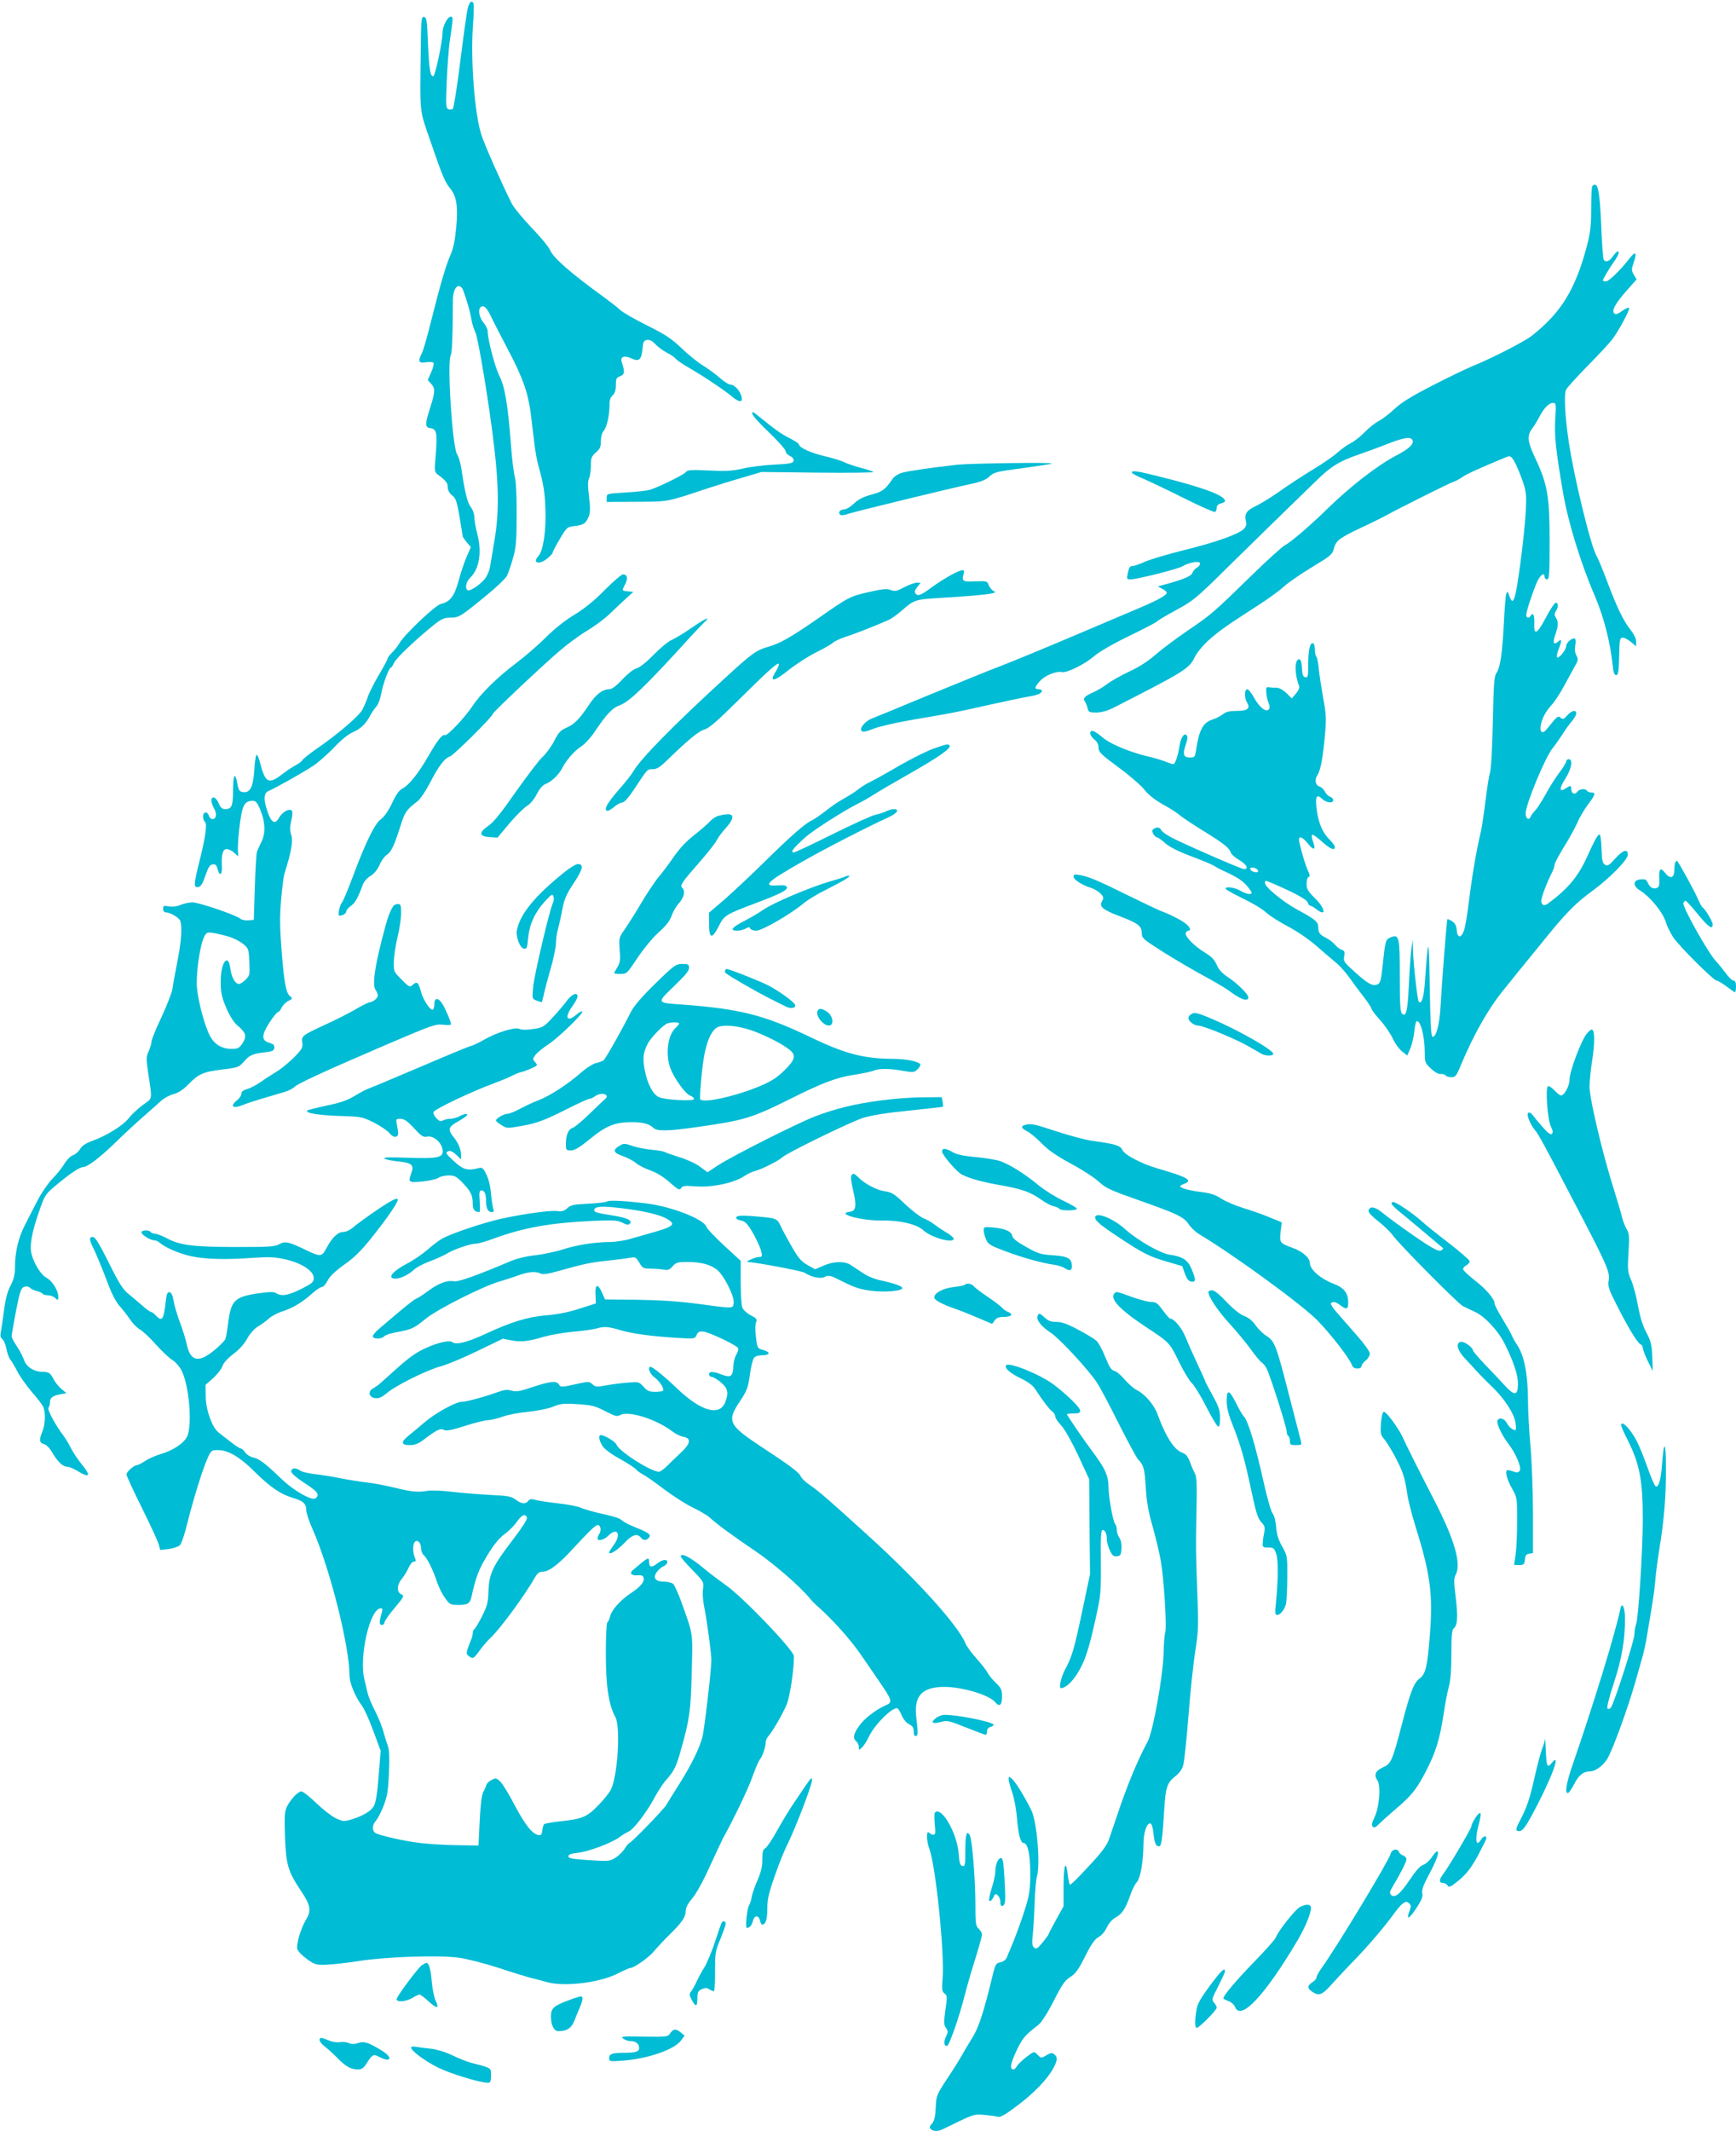 <?xml version="1.0" standalone="no"?>
<!DOCTYPE svg PUBLIC "-//W3C//DTD SVG 20010904//EN"
 "http://www.w3.org/TR/2001/REC-SVG-20010904/DTD/svg10.dtd">
<svg version="1.0" xmlns="http://www.w3.org/2000/svg"
 width="1043pt" height="1280pt" viewBox="0 0 1043 1280"
 preserveAspectRatio="xMidYMid meet">
<g transform="translate(0,1280) scale(0.1,-0.1)"
fill="#00bcd4" stroke="none">
<path d="M2811 12753 c-6 -21 -26 -164 -45 -317 -19 -154 -40 -284 -45 -289
-5 -5 -17 -7 -27 -3 -15 6 -16 21 -10 169 4 89 12 194 17 232 6 39 13 89 16
113 4 32 2 42 -8 42 -20 0 -49 -56 -50 -93 0 -56 -44 -260 -55 -264 -19 -6
-26 42 -33 202 -5 132 -8 150 -23 153 -17 3 -18 -12 -20 -200 -5 -390 -9 -352
57 -543 71 -208 89 -250 119 -286 39 -46 49 -111 37 -235 -7 -76 -17 -126 -34
-164 -28 -64 -60 -172 -117 -399 -22 -90 -47 -176 -55 -192 -26 -50 -20 -62
24 -55 23 3 42 2 46 -4 3 -5 -3 -31 -15 -57 l-20 -46 20 -22 c26 -28 25 -48
-5 -142 -33 -103 -32 -121 2 -125 36 -4 41 -30 31 -158 -9 -103 -8 -105 14
-122 48 -35 58 -49 58 -75 0 -17 10 -35 26 -48 23 -18 29 -36 45 -130 10 -61
19 -113 19 -117 0 -3 11 -19 24 -35 l25 -29 -26 -60 c-14 -32 -36 -97 -48
-144 -25 -91 -52 -126 -105 -137 -32 -6 -214 -178 -248 -233 -11 -20 -32 -46
-46 -59 -14 -14 -26 -29 -26 -34 0 -6 -24 -51 -54 -101 -29 -50 -59 -109 -66
-131 -7 -22 -22 -57 -33 -78 -22 -40 -150 -149 -277 -236 -41 -29 -78 -58 -83
-66 -4 -8 -22 -22 -40 -31 -18 -9 -55 -34 -84 -56 -81 -62 -100 -51 -133 80
-6 23 -15 40 -19 38 -4 -3 -11 -44 -13 -91 -7 -101 -25 -138 -66 -133 -24 3
-28 9 -36 51 -13 75 -26 55 -26 -41 0 -94 -8 -112 -48 -112 -17 0 -27 9 -38
35 -15 37 -44 48 -44 16 0 -11 8 -32 17 -49 18 -31 12 -62 -11 -62 -8 0 -18 9
-21 20 -9 29 -35 25 -35 -4 0 -14 5 -28 11 -32 15 -9 4 -92 -32 -234 -35 -141
-37 -163 -8 -158 15 2 26 19 43 68 17 50 27 66 43 68 18 3 24 -4 31 -30 11
-44 28 -33 25 17 -4 72 5 105 29 105 12 0 32 -10 45 -22 l24 -22 -2 49 c0 28
5 96 13 153 15 109 28 131 76 132 18 0 27 -10 43 -47 32 -73 36 -143 12 -195
-12 -23 -24 -52 -29 -63 -4 -11 -10 -108 -13 -215 l-6 -195 -33 -3 c-20 -2
-41 3 -50 11 -25 21 -248 97 -286 97 -19 0 -50 -7 -70 -15 -24 -10 -50 -13
-72 -9 -30 5 -34 4 -34 -15 0 -12 6 -21 15 -21 28 0 84 -33 89 -54 11 -42 5
-121 -18 -240 -13 -66 -27 -141 -30 -166 -4 -24 -34 -101 -66 -170 -33 -69
-60 -136 -60 -148 0 -12 -8 -37 -17 -57 -15 -31 -15 -44 -4 -122 27 -177 30
-156 -32 -201 -30 -22 -68 -58 -84 -79 -35 -44 -131 -104 -217 -135 -41 -15
-64 -30 -75 -50 -9 -15 -28 -32 -43 -37 -15 -5 -37 -28 -52 -53 -14 -23 -46
-63 -70 -87 -24 -24 -63 -80 -87 -125 -23 -44 -59 -114 -79 -154 -40 -77 -60
-162 -60 -256 0 -41 -7 -70 -26 -107 -19 -35 -31 -81 -40 -150 -7 -55 -16
-113 -19 -130 -5 -22 -2 -34 9 -42 9 -7 20 -34 25 -60 5 -26 15 -55 24 -65 8
-9 26 -40 41 -69 14 -28 52 -82 84 -120 33 -37 64 -78 70 -90 17 -30 15 -107
-3 -150 -21 -50 -19 -70 9 -77 14 -3 35 -24 50 -51 33 -56 64 -85 90 -85 12 0
39 -12 61 -25 75 -46 84 -30 25 41 -22 27 -51 70 -64 96 -13 26 -33 59 -45 75
-45 58 -99 158 -90 167 5 6 9 20 9 32 0 28 16 41 62 49 l37 7 -30 25 c-16 14
-37 39 -46 57 -20 39 -30 46 -68 46 -50 0 -97 30 -111 72 -7 21 -27 58 -43 82
-17 25 -31 51 -31 60 0 8 12 76 26 151 23 117 30 138 48 145 13 5 26 3 36 -5
8 -8 27 -17 43 -20 15 -4 30 -11 33 -16 3 -5 17 -9 31 -9 15 0 35 -7 45 -17
17 -15 18 -15 18 10 0 36 -37 95 -71 112 -34 18 -78 90 -91 149 -11 51 6 135
53 267 29 82 34 89 102 145 82 68 136 104 157 104 27 1 103 59 195 149 50 49
124 117 165 153 41 36 89 78 107 95 18 17 52 35 75 41 30 8 57 26 88 57 62 64
90 77 205 91 95 11 101 14 130 47 35 40 51 47 125 56 46 5 56 10 58 27 2 16
-5 23 -30 30 -48 14 -48 46 1 122 22 34 45 62 50 62 6 0 16 12 23 27 7 15 26
34 41 41 24 12 26 15 13 25 -27 21 -37 69 -53 262 -12 153 -13 215 -4 320 6
72 15 144 21 160 40 128 52 194 40 229 -9 29 -9 48 0 87 8 33 9 54 3 60 -15
15 -56 -8 -76 -42 -24 -43 -45 -33 -68 31 -27 76 -25 118 5 129 34 14 203 108
266 150 30 19 86 69 125 109 43 46 87 82 115 94 47 20 79 51 106 103 9 17 25
39 35 51 11 11 24 47 30 80 11 60 46 154 58 154 3 0 12 13 19 30 13 28 143
151 247 233 39 30 56 37 92 37 51 0 61 7 216 134 59 48 114 101 122 116 8 16
25 63 37 107 19 67 22 103 22 263 1 113 -4 201 -11 225 -6 22 -17 108 -23 190
-18 243 -37 352 -69 416 -27 52 -71 220 -71 270 0 12 -11 34 -25 51 -32 38
-35 98 -5 98 14 0 28 -16 48 -57 15 -32 62 -123 104 -203 89 -168 121 -260
137 -385 6 -50 15 -128 21 -174 5 -46 16 -107 24 -135 32 -117 39 -157 43
-266 5 -124 -13 -248 -42 -280 -39 -43 5 -55 54 -14 17 14 31 29 31 34 0 5 19
41 43 82 42 71 45 73 88 78 56 7 68 15 85 55 11 27 11 50 3 121 -8 62 -8 94 0
111 6 13 11 47 11 76 0 46 4 56 30 79 25 21 30 34 30 69 0 25 7 50 17 61 19
21 35 95 35 154 -1 29 5 47 19 59 13 13 19 31 19 62 0 38 3 45 26 53 27 11 29
25 9 87 -10 31 17 40 59 20 45 -21 59 -9 66 55 4 46 8 53 28 56 15 2 32 -6 50
-26 15 -16 46 -39 68 -50 22 -11 46 -28 54 -37 7 -9 45 -35 84 -57 90 -52 211
-134 254 -170 43 -37 67 -37 57 0 -8 35 -43 72 -67 72 -10 0 -37 17 -61 38
-23 21 -69 55 -103 76 -33 20 -92 68 -131 106 -60 57 -95 80 -205 135 -73 36
-146 78 -163 94 -16 15 -57 47 -90 71 -207 150 -310 240 -331 289 -8 19 -58
79 -112 135 -53 56 -107 121 -119 146 -63 127 -163 353 -181 410 -40 124 -65
443 -51 649 5 69 7 132 4 139 -9 23 -24 12 -34 -25z m-34 -1685 c9 -14 38
-105 48 -150 13 -70 18 -85 31 -113 18 -38 87 -457 114 -697 28 -241 28 -398
0 -558 -11 -69 -23 -138 -26 -155 -2 -16 -13 -44 -24 -62 -21 -35 -95 -87
-110 -78 -18 11 -10 51 15 75 55 52 72 156 42 265 -9 33 -16 76 -17 96 0 22
-9 47 -22 64 -20 26 -35 87 -57 236 -5 31 -16 67 -25 81 -28 42 -61 552 -38
594 8 16 12 98 13 328 0 72 29 110 56 74z m-1399 -3895 c29 -9 67 -29 84 -44
31 -25 33 -31 36 -107 4 -76 2 -82 -22 -106 -14 -14 -32 -26 -40 -26 -23 0
-45 39 -52 92 -13 100 -59 36 -58 -81 0 -62 6 -90 33 -154 21 -49 45 -87 66
-105 53 -44 59 -65 33 -107 -21 -31 -28 -35 -68 -35 -58 0 -103 28 -129 79
-33 63 -71 209 -78 291 -6 83 18 253 44 304 14 26 18 28 56 22 23 -4 66 -14
95 -23z"/>
<path d="M9567 11683 c-4 -3 -7 -64 -7 -134 0 -102 -5 -145 -24 -220 -69 -264
-156 -407 -332 -545 -45 -36 -247 -139 -357 -183 -39 -16 -148 -69 -242 -117
-124 -64 -185 -101 -225 -139 -31 -29 -74 -62 -95 -73 -22 -11 -60 -41 -85
-67 -25 -26 -63 -56 -85 -67 -22 -11 -58 -37 -80 -57 -22 -20 -89 -67 -150
-103 -60 -37 -148 -94 -195 -128 -47 -33 -111 -73 -142 -88 -60 -28 -74 -50
-62 -96 4 -17 0 -30 -13 -43 -32 -32 -167 -80 -358 -127 -99 -25 -206 -56
-238 -71 -32 -14 -64 -25 -72 -25 -17 0 -21 -6 -30 -47 -6 -30 -4 -33 16 -33
40 0 283 61 314 79 43 25 105 34 105 16 0 -8 -9 -19 -19 -25 -11 -5 -22 -19
-26 -29 -6 -20 -46 -38 -149 -67 l-60 -16 27 -15 c15 -7 27 -18 27 -23 0 -15
-54 -45 -165 -92 -55 -23 -239 -101 -410 -174 -170 -72 -364 -152 -430 -177
-66 -25 -257 -103 -425 -172 -168 -70 -321 -133 -340 -140 -42 -16 -79 -60
-63 -76 8 -8 29 -3 74 15 36 14 143 38 244 55 232 39 246 42 460 90 99 22 200
43 225 47 51 8 80 20 80 34 0 6 -9 10 -20 10 -27 0 -25 13 8 49 30 34 100 62
131 54 29 -7 137 46 195 96 30 26 113 74 212 122 89 43 165 83 168 88 3 5 54
35 113 67 101 55 120 70 301 249 174 171 351 344 547 534 83 81 133 111 246
150 46 16 126 45 176 65 100 39 140 45 150 21 8 -23 -23 -52 -100 -92 -112
-59 -276 -186 -411 -318 -102 -100 -219 -201 -255 -219 -18 -10 -110 -93 -204
-185 -224 -219 -240 -233 -382 -329 -66 -45 -151 -109 -190 -142 -46 -41 -102
-77 -163 -105 -51 -24 -110 -58 -131 -74 -21 -17 -59 -39 -84 -50 -50 -22 -63
-36 -49 -54 5 -7 12 -24 16 -39 6 -26 10 -28 54 -28 31 1 65 10 102 29 424
216 455 235 487 302 12 26 48 70 84 103 64 57 105 86 299 211 58 37 128 88
155 113 28 25 104 77 170 117 105 63 120 75 128 106 13 52 30 65 166 130 69
32 137 66 151 74 58 33 377 193 400 200 14 4 38 17 55 29 26 18 88 47 249 114
37 16 39 15 56 -6 10 -12 32 -61 50 -109 30 -85 32 -92 27 -203 -3 -63 -18
-209 -34 -324 -29 -215 -42 -251 -65 -185 -10 28 -12 30 -18 13 -4 -10 -10
-84 -14 -164 -9 -186 -22 -278 -44 -310 -15 -22 -18 -62 -23 -295 -3 -151 -10
-285 -17 -305 -6 -19 -18 -96 -27 -170 -9 -74 -22 -162 -30 -195 -24 -98 -53
-270 -70 -413 -9 -73 -22 -150 -29 -170 -17 -49 -40 -48 -44 1 -2 27 -10 42
-28 54 -14 8 -26 14 -28 12 -4 -5 -34 -390 -41 -522 -6 -110 -27 -191 -49
-184 -8 3 -13 94 -16 303 -5 308 -9 312 -29 27 -6 -93 -20 -137 -37 -120 -8 7
-33 233 -35 312 l-1 60 -8 -51 c-4 -28 -11 -122 -15 -210 -8 -168 -16 -204
-41 -183 -11 9 -14 52 -14 223 0 235 -4 255 -51 237 -33 -12 -36 -19 -49 -143
-13 -126 -16 -135 -40 -143 -26 -8 -56 9 -134 80 -61 55 -66 62 -60 91 5 27 2
33 -15 39 -11 3 -29 17 -39 29 -10 13 -33 31 -52 41 -42 21 -50 32 -50 67 0
31 -18 46 -129 106 -85 47 -191 134 -191 158 0 18 -1 18 55 -6 123 -53 198
-94 202 -111 3 -11 10 -19 15 -19 5 0 21 -9 35 -20 63 -50 58 1 -7 65 -42 42
-50 55 -50 86 0 21 5 39 12 41 9 3 8 13 -4 39 -15 32 -38 108 -52 172 -9 40
16 35 52 -10 35 -44 49 -39 31 11 -7 20 -10 38 -6 42 3 4 29 -14 58 -40 51
-46 79 -58 79 -33 0 7 -14 26 -30 42 -43 41 -68 99 -79 180 -10 81 -2 99 32
67 26 -25 67 -29 67 -8 0 8 -8 17 -18 20 -11 4 -25 17 -32 31 -7 14 -21 27
-31 30 -26 8 -33 40 -15 67 20 31 33 99 46 239 9 103 8 129 -11 230 -11 63
-23 141 -26 174 -3 33 -9 64 -14 70 -5 5 -9 24 -9 41 0 18 -4 35 -9 39 -19 11
-31 -35 -31 -120 0 -77 -2 -86 -17 -83 -14 2 -19 15 -21 56 -2 37 -7 52 -17
52 -28 0 -28 -88 0 -161 4 -10 -4 -28 -19 -45 l-25 -29 -33 33 c-21 19 -44 32
-59 31 -13 0 -33 1 -44 3 -17 3 -20 -2 -17 -32 1 -19 7 -48 14 -63 8 -20 8
-31 0 -39 -17 -17 -57 15 -88 72 -15 27 -33 50 -41 50 -16 0 -18 -53 -1 -79
22 -36 4 -51 -60 -51 -44 0 -66 -5 -85 -20 -14 -11 -42 -26 -63 -32 -58 -20
-80 -62 -99 -190 -5 -34 -9 -38 -36 -38 -39 0 -45 19 -25 77 11 33 13 50 5 57
-15 16 -35 -15 -43 -67 -9 -59 -26 -107 -37 -107 -5 0 -26 7 -46 15 -20 8 -64
22 -97 29 -116 27 -236 77 -282 117 -25 22 -52 39 -60 39 -23 0 -16 -30 11
-52 17 -13 25 -29 25 -49 0 -26 14 -40 120 -118 67 -49 137 -110 157 -136 25
-31 62 -60 112 -88 41 -22 88 -53 105 -68 17 -14 81 -56 141 -93 118 -73 151
-99 160 -128 4 -10 26 -30 51 -44 43 -26 59 -54 28 -54 -15 0 -279 114 -417
180 -37 18 -72 41 -78 51 -11 21 -26 24 -48 10 -10 -7 -11 -13 -2 -30 7 -11
17 -21 23 -21 6 0 27 -15 48 -34 23 -21 77 -49 146 -75 115 -44 140 -55 164
-71 8 -5 31 -17 50 -25 70 -32 106 -55 133 -87 15 -18 27 -36 27 -40 0 -14
-34 -8 -68 12 -34 21 -98 28 -87 10 4 -6 50 -31 103 -57 53 -25 115 -62 138
-83 22 -21 82 -58 131 -84 53 -28 123 -75 168 -114 42 -37 95 -82 118 -101 23
-18 60 -59 82 -90 22 -31 61 -84 88 -118 26 -34 47 -66 47 -72 0 -6 23 -36 51
-67 28 -31 62 -81 76 -110 13 -30 39 -65 56 -79 l32 -25 18 42 c10 23 20 68
24 100 3 32 9 61 13 63 23 14 50 -88 50 -187 0 -58 2 -64 38 -97 22 -21 45
-34 59 -32 11 1 24 -3 28 -8 3 -6 19 -11 34 -11 25 0 31 7 56 68 82 196 170
349 268 468 23 29 114 141 203 250 165 205 212 253 329 339 100 74 205 182
205 211 0 38 -29 29 -76 -23 -36 -41 -45 -46 -61 -37 -15 9 -19 26 -21 98 -2
54 -7 86 -13 84 -12 -4 -32 -42 -75 -137 -53 -117 -115 -191 -235 -279 -21
-16 -39 -8 -39 17 0 21 32 107 66 174 8 16 14 35 14 44 0 8 25 55 55 104 31
49 67 115 81 146 13 32 43 81 64 110 45 59 49 73 21 73 -11 0 -23 5 -26 10
-10 16 -47 12 -60 -7 -14 -19 -35 -9 -35 18 0 23 -4 23 -34 3 -39 -25 -39 0
-1 60 37 58 47 116 20 116 -8 0 -15 -6 -15 -13 0 -7 -18 -37 -41 -67 -23 -30
-60 -89 -82 -130 -23 -41 -51 -85 -63 -97 -11 -11 -24 -29 -28 -38 -10 -26
-31 -11 -30 21 3 59 119 338 162 390 15 18 40 54 57 80 16 27 42 62 57 80 15
17 28 39 28 48 0 25 -28 19 -54 -11 -20 -23 -26 -25 -40 -14 -16 14 -19 11
-85 -71 -24 -29 -42 -15 -34 25 8 44 28 82 67 125 18 20 51 71 73 112 22 41
51 94 64 117 21 36 22 44 10 66 -9 16 -11 38 -7 60 4 20 3 38 -2 41 -14 8 -52
-23 -52 -44 0 -23 -45 -78 -55 -68 -4 4 0 25 9 48 21 53 20 67 -3 46 -27 -24
-34 -6 -16 44 18 52 19 74 3 100 -10 16 -10 24 0 40 16 25 15 50 -1 50 -6 0
-33 -39 -58 -87 -54 -103 -75 -114 -71 -35 2 48 -8 67 -23 42 -10 -16 -25 -12
-25 7 0 21 37 134 64 196 20 45 46 63 46 32 0 -8 7 -15 15 -15 13 0 15 32 15
230 0 269 -12 341 -87 500 -48 102 -50 135 -14 181 10 13 27 42 39 64 27 53
58 85 82 85 19 0 20 -5 14 -97 -6 -100 3 -186 47 -443 30 -175 106 -423 189
-615 55 -128 94 -279 109 -420 4 -44 10 -60 21 -60 12 0 16 20 18 113 2 102 4
112 22 112 10 0 32 -12 49 -26 l31 -26 0 29 c0 17 -14 45 -35 72 -43 53 -83
139 -142 296 -25 66 -51 130 -59 142 -34 54 -135 464 -169 690 -23 156 -30
286 -15 314 7 13 66 78 131 144 65 66 132 138 148 160 41 56 103 173 99 185
-2 6 -20 -2 -41 -17 -29 -20 -40 -24 -49 -15 -17 17 8 61 79 141 l56 63 -17
28 c-15 26 -15 32 0 75 20 59 10 69 -24 25 -54 -70 -125 -140 -143 -140 -11 0
-19 2 -19 5 0 8 41 77 64 109 27 37 39 66 26 66 -5 0 -18 -13 -30 -30 -22 -31
-44 -38 -55 -19 -4 6 -11 100 -15 209 -9 210 -21 265 -53 233z m-2009 -4111
c3 -9 -3 -13 -19 -10 -12 1 -24 9 -27 16 -3 9 3 13 19 10 12 -1 24 -9 27 -16z"/>
<path d="M4520 10315 c0 -10 45 -60 100 -112 55 -53 100 -103 100 -113 0 -9
12 -22 26 -29 16 -7 24 -18 22 -29 -3 -14 -20 -18 -118 -23 -63 -3 -149 -14
-190 -24 -60 -14 -100 -16 -201 -11 -110 5 -128 4 -140 -11 -14 -16 -156 -86
-214 -105 -16 -5 -82 -13 -145 -16 -114 -7 -115 -7 -115 -32 l0 -25 180 1
c195 1 178 -2 430 82 50 16 142 45 205 63 l115 34 340 -4 c187 -2 337 0 333 4
-4 4 -38 15 -76 25 -39 10 -84 26 -101 34 -16 9 -69 25 -117 36 -84 20 -154
52 -154 71 0 5 -26 22 -58 38 -51 26 -82 48 -194 139 -24 20 -28 21 -28 7z"/>
<path d="M5755 10009 c-154 -17 -300 -38 -337 -49 -21 -6 -46 -22 -55 -36 -46
-66 -59 -76 -128 -95 -50 -14 -79 -29 -105 -54 -20 -19 -46 -35 -57 -35 -25 0
-40 -17 -26 -31 6 -6 26 -4 54 6 42 14 612 153 749 182 39 8 75 23 90 37 34
31 37 32 217 56 87 12 160 23 162 26 8 8 -483 1 -564 -7z"/>
<path d="M6800 9962 c0 -5 30 -22 68 -37 37 -16 147 -68 245 -117 97 -49 182
-86 187 -83 6 3 10 15 10 25 0 13 9 22 25 26 14 3 25 10 25 14 0 33 -124 80
-388 146 -138 35 -172 40 -172 26z"/>
<path d="M5715 9347 c-33 -18 -85 -51 -115 -73 -66 -49 -85 -57 -99 -40 -8 10
-6 20 10 40 l20 26 -23 0 c-12 0 -46 -12 -75 -27 -45 -24 -56 -26 -81 -17 -23
9 -50 7 -131 -12 -112 -25 -123 -30 -301 -155 -166 -115 -233 -154 -305 -174
-72 -21 -95 -37 -255 -184 -315 -288 -514 -491 -556 -566 -9 -16 -50 -68 -91
-114 -67 -77 -90 -121 -62 -121 6 0 24 11 41 25 16 14 38 25 47 25 12 0 37 29
70 78 83 126 79 122 113 122 24 0 43 12 82 50 133 129 193 178 228 188 28 8
78 51 212 184 183 181 236 228 236 207 0 -6 -10 -27 -21 -46 -39 -62 -8 -58
77 11 44 35 118 83 164 106 47 23 94 50 105 60 11 10 45 25 75 35 49 15 169
62 256 100 17 7 52 32 79 55 80 70 79 69 253 80 165 10 247 17 292 26 22 5 23
7 7 16 -10 5 -22 21 -27 34 -9 24 -13 25 -82 22 -77 -3 -81 0 -67 51 7 24 -15
21 -76 -12z"/>
<path d="M3635 9258 c-62 -64 -119 -110 -180 -148 -56 -33 -123 -86 -175 -138
-47 -47 -127 -116 -179 -155 -114 -86 -214 -184 -263 -259 -46 -69 -153 -182
-166 -174 -13 8 -43 -29 -97 -123 -61 -106 -117 -176 -155 -196 -22 -11 -40
-36 -65 -90 -22 -46 -47 -82 -67 -96 -37 -27 -92 -140 -168 -344 -29 -77 -58
-147 -65 -155 -15 -19 -28 -80 -16 -80 20 0 41 13 41 25 0 8 13 23 28 34 26
18 41 44 72 128 7 18 27 41 46 52 22 13 41 37 54 65 10 25 30 52 43 61 28 18
46 57 83 174 25 82 37 99 102 148 17 13 50 62 76 112 52 101 87 147 119 157
22 7 257 240 257 255 0 10 299 292 405 382 44 38 116 91 161 118 44 26 106 72
136 101 30 29 75 71 99 93 l44 40 -32 3 c-38 4 -38 3 -17 43 18 35 13 59 -13
59 -9 0 -58 -42 -108 -92z"/>
<path d="M4157 9030 c-47 -32 -102 -66 -122 -74 -19 -8 -68 -48 -108 -89 -43
-44 -84 -77 -102 -81 -18 -5 -53 -32 -86 -67 -35 -38 -63 -59 -78 -59 -41 0
-80 -30 -122 -93 -58 -87 -88 -117 -136 -138 -35 -15 -48 -29 -73 -79 -17 -33
-48 -76 -70 -96 -21 -19 -93 -114 -161 -210 -87 -125 -134 -184 -166 -205 -58
-40 -55 -63 9 -67 l47 -3 72 86 c40 47 88 94 106 105 19 11 42 39 58 70 17 33
35 54 53 61 35 13 79 56 99 94 26 51 74 105 114 131 21 13 57 52 80 86 76 113
108 146 157 164 51 19 147 110 361 344 62 69 125 135 138 148 49 45 15 31 -70
-28z"/>
<path d="M5613 8305 c-39 -13 -131 -59 -205 -101 -73 -43 -154 -88 -179 -100
-25 -12 -59 -33 -75 -47 -16 -13 -53 -36 -81 -52 -29 -15 -79 -49 -110 -74
-32 -25 -70 -51 -84 -58 -40 -17 -131 -97 -284 -248 -77 -76 -184 -176 -237
-223 l-98 -84 0 -69 c0 -88 18 -92 59 -11 32 64 40 69 220 137 146 55 192 78
189 95 -3 12 -15 14 -56 12 -95 -7 -66 21 154 146 147 83 379 202 512 263 53
24 69 49 32 49 -12 0 -33 -6 -48 -14 -15 -7 -43 -16 -62 -20 -20 -3 -135 -56
-257 -116 -122 -61 -227 -110 -233 -110 -25 0 -5 25 72 94 45 40 221 152 305
195 34 17 78 42 99 56 21 14 118 71 215 126 181 103 253 154 244 170 -8 12
-10 12 -92 -16z"/>
<path d="M4316 7900 c-16 -5 -39 -20 -50 -33 -12 -14 -54 -50 -94 -82 -49 -38
-90 -82 -125 -133 -29 -42 -68 -94 -87 -116 -20 -23 -67 -93 -105 -156 -37
-63 -84 -137 -103 -164 -34 -48 -34 -52 -29 -121 5 -60 3 -76 -13 -103 -11
-18 -20 -35 -20 -37 0 -3 17 -5 38 -5 37 0 40 3 101 95 36 54 90 120 126 153
45 40 69 70 80 101 8 24 28 59 45 77 31 36 38 72 19 91 -15 15 -4 32 105 156
47 54 94 113 102 130 9 18 34 51 55 74 47 52 52 83 12 82 -16 0 -41 -5 -57 -9z"/>
<path d="M10067 7623 c-4 -3 -7 -24 -7 -45 0 -52 -24 -61 -55 -22 -29 37 -39
27 -36 -35 2 -36 -2 -50 -13 -54 -23 -9 -42 1 -55 29 -9 21 -17 25 -44 22 -47
-4 -49 -39 -3 -67 59 -37 133 -126 152 -183 9 -29 30 -73 47 -98 36 -54 243
-260 261 -260 7 0 34 -16 59 -35 25 -19 48 -35 51 -35 3 0 6 16 6 35 0 24 -5
35 -15 35 -8 0 -30 21 -49 48 -20 26 -44 56 -55 67 -48 50 -205 330 -197 351
3 8 9 14 13 14 4 0 37 -36 73 -80 64 -79 90 -97 90 -62 0 16 -44 91 -61 102
-5 3 -18 28 -30 55 -19 45 -118 225 -124 225 -1 0 -5 -3 -8 -7z"/>
<path d="M3393 7563 c-177 -142 -267 -251 -287 -348 -8 -41 17 -109 42 -113
17 -3 20 5 25 63 8 84 41 155 100 220 39 43 46 47 52 32 4 -10 3 -28 -3 -40
-20 -41 -113 -436 -119 -507 -6 -69 -6 -70 21 -80 15 -5 29 -10 31 -10 1 0 6
17 10 37 4 21 22 91 41 156 19 65 34 138 34 161 0 23 6 65 14 92 7 27 19 80
26 119 11 56 24 86 68 152 55 83 61 113 23 113 -10 0 -45 -21 -78 -47z"/>
<path d="M6450 7535 c0 -18 50 -51 102 -67 21 -6 47 -22 60 -35 19 -20 20 -27
10 -44 -21 -33 1 -53 107 -93 110 -42 131 -58 131 -103 0 -28 10 -36 128 -111
70 -44 179 -108 242 -142 63 -34 131 -74 150 -88 72 -55 120 -72 120 -42 0 18
-64 81 -117 117 -40 26 -60 48 -73 78 -14 32 -32 50 -72 74 -64 39 -121 98
-114 117 3 8 10 14 16 14 18 0 10 22 -16 42 -27 22 -96 57 -154 78 -19 8 -106
49 -193 92 -176 87 -234 112 -289 122 -31 6 -38 4 -38 -9z"/>
<path d="M5079 7535 c-3 -2 -45 -16 -95 -30 -119 -35 -337 -127 -399 -170 -27
-19 -79 -49 -114 -67 -74 -38 -89 -58 -42 -58 17 0 41 6 52 13 17 10 23 10 26
0 3 -7 19 -13 37 -13 34 0 206 99 285 165 24 20 83 56 132 80 113 57 158 85
138 85 -9 0 -18 -2 -20 -5z"/>
<path d="M2363 7358 c-23 -37 -35 -69 -68 -199 -45 -175 -58 -276 -39 -304 8
-11 14 -26 14 -34 0 -16 -29 -40 -48 -41 -8 0 -46 -19 -85 -42 -39 -23 -122
-65 -184 -93 -138 -64 -143 -68 -137 -108 5 -28 -1 -39 -51 -90 -32 -31 -78
-69 -104 -84 -25 -15 -67 -42 -93 -61 -26 -18 -63 -38 -83 -43 -24 -7 -35 -16
-35 -29 0 -10 -11 -27 -25 -38 -48 -38 -25 -54 37 -28 18 8 71 25 118 39 47
14 105 31 129 38 24 7 51 21 60 30 20 21 177 93 556 256 272 116 293 124 338
118 26 -3 47 -2 47 2 0 16 -36 99 -54 126 -24 36 -46 35 -46 -2 0 -17 -4 -32
-9 -35 -14 -9 -59 58 -72 108 -14 55 -24 64 -49 41 -18 -17 -21 -15 -67 31
-47 47 -48 48 -47 108 1 34 11 101 23 149 12 49 21 113 21 143 0 47 -3 54 -19
54 -11 0 -23 -6 -28 -12z"/>
<path d="M3938 6893 c-81 -79 -129 -135 -147 -170 -55 -110 -152 -281 -164
-291 -6 -5 -27 -13 -45 -17 -18 -4 -59 -29 -90 -57 -80 -70 -191 -142 -255
-166 -30 -11 -79 -34 -111 -51 -31 -17 -66 -31 -77 -31 -22 0 -69 -28 -69 -40
0 -5 15 -17 33 -28 31 -20 36 -20 114 -6 97 16 146 35 292 109 60 30 115 55
122 55 8 0 23 7 33 15 38 28 95 12 61 -17 -9 -7 -51 -47 -95 -90 -43 -42 -88
-79 -100 -83 -26 -8 -40 -43 -40 -96 0 -37 2 -39 30 -39 23 0 52 18 116 70 97
79 150 100 250 100 67 0 106 -11 130 -35 21 -21 94 -19 266 6 282 40 326 54
561 171 192 96 275 127 383 143 51 8 102 19 113 24 26 14 98 14 177 -1 57 -10
66 -10 84 7 11 10 20 23 20 29 0 18 -82 36 -163 36 -177 1 -290 30 -497 130
-278 133 -421 170 -770 196 -157 11 -156 9 -51 110 65 62 91 93 91 110 0 21
-4 24 -41 24 -38 0 -47 -6 -161 -117z m142 -240 c0 -5 -11 -18 -24 -30 -45
-44 -59 -159 -28 -240 24 -63 89 -152 119 -164 12 -4 23 -14 23 -20 0 -15
-174 -6 -211 11 -35 16 -67 75 -84 156 -15 73 -12 110 16 164 18 36 93 114
119 123 23 8 70 8 70 0z m465 -53 c85 -34 165 -77 203 -109 36 -31 28 -59 -36
-121 -44 -43 -78 -65 -147 -94 -146 -61 -343 -105 -358 -78 -3 4 1 71 9 150
14 153 44 246 88 278 34 25 145 13 241 -26z"/>
<path d="M4356 6971 c-3 -5 0 -13 7 -18 25 -20 184 -111 257 -148 41 -21 87
-44 102 -51 28 -15 61 -9 55 10 -5 17 -94 82 -159 116 -45 24 -237 100 -253
100 -2 0 -6 -4 -9 -9z"/>
<path d="M3405 6788 c-16 -22 -55 -68 -86 -101 -53 -57 -59 -60 -118 -68 -39
-6 -69 -5 -81 1 -24 13 -136 -21 -210 -64 -31 -18 -69 -36 -85 -40 -16 -4
-155 -62 -309 -128 -155 -66 -290 -123 -301 -126 -11 -3 -47 -22 -80 -42 -46
-28 -86 -43 -170 -60 -60 -13 -114 -26 -118 -30 -17 -15 61 -28 193 -33 131
-4 137 -5 207 -40 39 -20 80 -48 92 -62 12 -16 28 -25 38 -23 18 4 19 14 7 76
-6 30 -5 32 22 32 22 0 41 -13 81 -56 45 -49 56 -56 80 -51 41 8 93 -42 93
-89 0 -37 -37 -44 -208 -38 -110 4 -153 3 -142 -5 8 -6 45 -13 82 -17 81 -8
97 -21 80 -68 -21 -58 -20 -60 64 -53 41 4 85 14 97 22 12 8 40 15 62 15 35 0
47 -6 82 -42 52 -54 63 -77 63 -126 0 -37 11 -52 40 -52 4 0 5 29 2 65 -4 54
-2 65 11 65 17 0 27 -20 27 -58 0 -48 11 -72 32 -72 15 0 18 4 12 18 -4 9 -10
51 -14 92 -4 47 -15 91 -29 118 -19 38 -24 42 -49 35 -62 -16 -89 -8 -139 37
-57 52 -60 58 -38 66 10 4 27 -4 46 -22 l29 -28 0 27 c0 33 -17 74 -47 110
-34 42 -29 59 27 90 27 15 52 32 55 37 9 14 -16 11 -45 -5 -14 -8 -38 -14 -53
-15 -16 0 -36 -4 -46 -10 -14 -7 -23 -4 -40 14 -12 13 -19 29 -16 37 6 17 229
123 352 168 45 17 100 39 122 51 22 11 45 20 50 20 5 0 31 9 57 20 45 20 46
21 29 40 -16 18 -16 20 3 45 12 15 47 43 79 64 61 41 211 186 201 196 -3 3
-19 -6 -36 -20 -58 -49 -72 -16 -22 53 17 23 30 49 30 57 0 28 -35 14 -65 -27z"/>
<path d="M4910 6715 c0 -31 41 -75 70 -75 31 0 27 53 -6 79 -37 29 -64 28 -64
-4z"/>
<path d="M7158 6709 c-10 -5 -18 -16 -18 -23 0 -20 34 -46 59 -46 30 0 232
-83 306 -127 33 -19 68 -39 77 -44 23 -12 68 -12 68 1 0 24 -218 147 -375 213
-84 35 -98 38 -117 26z"/>
<path d="M9532 6589 c-33 -41 -102 -226 -102 -272 0 -39 -31 -97 -52 -97 -5 0
-23 14 -39 31 -16 17 -33 28 -39 24 -16 -10 -2 -204 18 -242 12 -23 13 -36 6
-43 -8 -8 -24 4 -57 42 -26 29 -53 62 -60 72 -8 10 -19 16 -25 12 -13 -8 10
-66 38 -101 25 -30 52 -80 233 -427 202 -386 221 -427 212 -479 -6 -34 0 -52
45 -141 70 -139 128 -235 146 -242 8 -3 14 -13 14 -23 1 -10 14 -45 30 -78
l30 -60 -3 85 c-3 73 -8 94 -36 147 -22 41 -38 95 -51 165 -10 57 -29 125 -41
152 -20 46 -21 60 -15 162 6 100 5 115 -13 145 -10 19 -22 50 -26 69 -4 19
-27 96 -50 170 -66 207 -145 541 -145 612 0 33 7 105 16 159 16 103 16 181 -1
185 -5 2 -21 -10 -33 -27z"/>
<path d="M5290 6190 c-158 -21 -271 -49 -394 -96 -107 -41 -497 -238 -583
-294 l-62 -41 -48 35 c-26 19 -82 44 -123 56 -41 13 -79 26 -85 30 -5 4 -41
11 -80 14 -38 4 -92 14 -118 24 -44 15 -50 15 -75 0 -43 -26 -38 -42 20 -62
29 -10 64 -29 78 -41 14 -13 53 -33 87 -45 40 -14 81 -40 118 -73 50 -44 58
-48 67 -34 8 15 21 16 91 11 96 -7 228 21 287 61 19 13 49 27 65 31 38 9 144
62 167 84 28 26 399 207 479 234 53 17 132 30 278 45 113 12 206 22 207 24 1
1 0 14 -3 30 l-5 27 -117 -1 c-64 0 -177 -9 -251 -19z"/>
<path d="M6158 6043 c-27 -7 -22 -21 15 -39 17 -9 57 -42 87 -73 40 -41 89
-74 175 -121 66 -35 141 -84 167 -108 42 -39 69 -51 242 -112 233 -82 269
-100 299 -145 12 -19 39 -44 60 -57 215 -129 622 -426 713 -520 79 -81 189
-223 204 -262 7 -19 17 -26 35 -26 15 0 25 6 25 14 0 8 11 23 25 34 14 11 25
30 25 41 0 13 -32 58 -77 109 -42 48 -96 109 -119 136 -24 27 -41 53 -38 57 9
14 30 10 57 -11 36 -28 47 -25 47 13 0 62 -24 92 -92 118 -72 27 -138 84 -138
121 0 32 -43 71 -105 93 -76 28 -78 31 -71 96 l7 57 -73 30 c-40 17 -112 42
-159 56 -47 15 -106 40 -131 56 -34 23 -64 33 -120 40 -73 9 -128 24 -128 35
0 3 12 10 26 15 53 20 18 40 -159 91 -97 28 -201 82 -214 112 -13 27 -38 35
-189 56 -39 6 -132 31 -208 56 -134 44 -152 48 -188 38z"/>
<path d="M5660 5884 c0 -21 87 -122 119 -139 50 -25 122 -45 238 -65 127 -23
176 -41 242 -88 23 -17 55 -34 71 -37 17 -4 32 -11 35 -16 8 -12 105 -12 105
1 0 5 -37 27 -82 48 -46 22 -114 64 -152 96 -82 67 -167 120 -227 142 -24 8
-91 19 -148 24 -73 7 -113 15 -138 30 -41 24 -63 26 -63 4z"/>
<path d="M5114 5736 c-3 -8 2 -46 11 -83 23 -94 18 -127 -17 -131 -94 -11 67
-55 192 -53 106 2 208 -22 248 -59 47 -44 182 -81 182 -50 0 6 -21 24 -47 39
-27 16 -59 38 -73 49 -14 11 -42 27 -63 35 -20 9 -70 47 -111 86 -64 61 -79
70 -122 76 -48 7 -120 45 -159 85 -24 24 -34 25 -41 6z"/>
<path d="M2260 5529 c-57 -39 -119 -84 -137 -100 -21 -18 -45 -29 -62 -29 -32
0 -68 -36 -102 -101 -24 -47 -37 -48 -115 -10 -107 52 -131 58 -166 38 -26
-15 -59 -17 -251 -17 -265 0 -342 10 -420 50 -31 17 -66 30 -77 30 -10 0 -22
5 -25 10 -9 14 -55 12 -55 -2 0 -15 54 -48 78 -48 8 0 23 -6 31 -14 34 -30
121 -67 192 -82 86 -18 205 -21 370 -9 95 6 130 5 192 -9 99 -22 172 -70 172
-111 0 -26 -8 -33 -75 -67 -79 -39 -117 -46 -150 -26 -15 10 -38 9 -106 0
-144 -21 -166 -42 -183 -178 -5 -44 -13 -87 -17 -97 -3 -9 -33 -40 -66 -67
-94 -78 -144 -68 -166 35 -5 28 -24 86 -40 130 -17 44 -34 102 -39 130 -5 34
-13 51 -24 53 -14 2 -18 -9 -24 -60 -11 -105 -22 -120 -60 -78 -10 11 -23 20
-28 20 -5 0 -29 17 -52 38 -23 20 -61 52 -83 70 -33 26 -57 64 -118 187 -58
116 -82 155 -96 155 -23 0 -23 -15 2 -65 20 -41 49 -111 100 -244 16 -41 42
-88 58 -105 16 -17 43 -52 61 -78 18 -27 45 -55 61 -63 15 -8 59 -48 96 -90
37 -41 82 -84 100 -94 18 -11 42 -38 54 -61 46 -89 66 -321 36 -395 -18 -42
-86 -88 -164 -110 -30 -9 -71 -27 -91 -41 -20 -13 -41 -24 -47 -24 -18 0 -64
-40 -64 -56 0 -9 41 -97 90 -196 50 -100 95 -198 102 -220 l11 -38 51 6 c28 4
58 14 67 23 9 9 28 64 42 122 36 145 92 327 121 393 24 55 26 56 66 56 61 0
131 -41 219 -129 94 -93 157 -136 228 -157 64 -18 83 -36 83 -74 0 -16 17 -69
39 -117 104 -237 221 -701 221 -879 0 -42 35 -127 75 -180 13 -17 44 -85 68
-151 l44 -119 -12 -150 c-7 -100 -17 -159 -28 -180 -17 -33 -67 -62 -144 -85
-37 -10 -46 -9 -86 10 -25 12 -77 53 -117 91 -40 39 -80 70 -89 70 -20 0 -62
-44 -86 -89 -15 -30 -17 -54 -13 -180 6 -170 18 -212 98 -331 56 -83 61 -116
30 -168 -31 -50 -61 -149 -54 -177 3 -14 28 -40 57 -61 47 -34 56 -37 116 -35
37 1 125 11 196 22 161 26 484 37 603 20 45 -6 151 -33 235 -60 83 -28 170
-54 192 -60 22 -5 67 -17 100 -26 106 -30 318 -4 426 51 36 19 71 34 78 34 21
0 115 67 141 101 14 17 54 60 89 95 78 76 101 110 101 147 0 19 13 44 37 72
23 25 66 103 106 191 38 82 73 158 79 169 66 119 153 300 178 371 17 49 37 95
44 104 16 18 36 76 36 103 0 11 7 28 15 37 26 29 85 131 111 191 20 49 44 205
44 291 0 36 -313 362 -412 429 -34 24 -91 67 -125 95 -81 69 -143 101 -143 75
0 -5 31 -41 70 -81 68 -70 69 -72 64 -114 -4 -23 -1 -67 5 -97 18 -89 44 -281
45 -329 1 -52 -41 -408 -53 -460 -17 -68 -65 -166 -135 -278 -39 -62 -76 -121
-82 -132 -13 -25 -212 -230 -223 -230 -3 0 -15 -14 -25 -30 -10 -17 -34 -42
-55 -56 -37 -24 -40 -24 -162 -17 -100 7 -124 11 -124 23 0 11 16 17 55 21 65
7 204 59 252 94 18 14 43 29 55 34 31 14 110 118 155 203 21 39 53 88 72 109
46 51 60 79 89 185 51 182 57 228 63 459 6 247 11 218 -63 425 -19 52 -41 101
-50 108 -9 6 -33 12 -54 12 -50 0 -67 21 -45 55 10 14 28 31 42 37 28 13 32
38 7 38 -10 0 -29 -9 -43 -20 -34 -27 -50 -25 -50 5 0 32 -5 31 -49 -5 -20
-17 -42 -35 -49 -41 -22 -18 -8 -34 26 -31 22 2 34 -1 38 -11 9 -25 -13 -54
-71 -93 -66 -43 -122 -105 -130 -145 -4 -16 -11 -31 -16 -34 -5 -4 -9 -88 -9
-188 0 -192 17 -307 57 -380 33 -60 14 -356 -27 -437 -10 -19 -44 -62 -77 -95
-66 -69 -96 -81 -231 -95 -47 -5 -89 -13 -93 -17 -4 -4 -9 -21 -11 -38 -2 -24
-7 -29 -23 -27 -37 6 -81 62 -143 180 -34 65 -73 129 -87 142 -23 21 -27 22
-51 9 -15 -7 -29 -20 -31 -29 -3 -8 -11 -28 -20 -45 -9 -19 -17 -81 -21 -175
l-7 -145 -129 2 c-71 1 -170 7 -220 13 -101 12 -254 47 -273 62 -19 15 -16 49
6 72 10 12 31 52 46 90 22 57 27 89 32 196 4 88 2 138 -6 161 -7 19 -19 58
-27 86 -7 29 -30 86 -50 125 -21 40 -41 89 -45 108 -4 19 -13 55 -19 80 -35
134 32 430 98 430 10 0 12 -6 7 -22 -17 -56 -18 -78 -1 -78 9 0 16 7 16 15 0
8 27 47 61 87 57 68 59 73 40 82 -29 13 -27 57 4 94 14 17 32 46 40 66 9 20
22 36 31 36 12 0 14 5 9 18 -25 57 -10 127 21 101 8 -6 14 -24 14 -39 0 -15 7
-33 16 -41 20 -17 57 -90 79 -159 10 -30 31 -74 48 -97 29 -41 33 -43 82 -43
55 0 69 9 78 50 26 118 43 163 95 248 40 66 71 103 104 128 26 18 59 52 74 74
28 41 50 51 60 25 4 -9 -28 -59 -82 -130 -123 -159 -146 -209 -149 -310 -2
-70 -7 -89 -38 -152 -20 -39 -41 -74 -47 -78 -5 -3 -10 -15 -10 -26 0 -10 -4
-27 -9 -37 -4 -9 -13 -33 -20 -52 -10 -30 -9 -37 6 -47 25 -19 28 -17 66 35
19 26 47 58 62 72 57 52 207 256 271 368 14 24 25 32 47 32 33 0 89 41 162
119 161 173 169 179 182 145 3 -9 1 -25 -5 -35 -7 -10 -12 -23 -12 -29 0 -19
39 -10 64 15 57 57 82 8 30 -60 -13 -18 -24 -35 -24 -39 0 -19 49 12 90 55 47
51 78 61 100 34 15 -19 34 -19 49 -1 15 18 -1 30 -79 61 -35 14 -71 32 -81 41
-18 16 -32 21 -154 49 -38 9 -84 23 -101 31 -17 7 -76 18 -130 24 -54 6 -115
15 -134 20 -27 8 -37 7 -46 -5 -16 -21 -40 -19 -75 7 -26 20 -48 24 -157 29
-70 4 -173 12 -230 19 -57 7 -120 9 -140 6 -60 -11 -98 -7 -200 18 -54 13
-126 27 -162 31 -36 4 -108 15 -160 25 -52 11 -124 22 -160 26 -36 4 -74 13
-85 20 -27 20 -55 18 -55 -4 0 -11 30 -37 80 -70 79 -51 92 -69 67 -91 -22
-18 -133 45 -209 119 -95 91 -131 119 -168 126 -17 4 -38 17 -47 30 -8 13 -20
24 -27 24 -6 0 -34 18 -61 40 -28 21 -60 47 -73 57 -38 30 -76 138 -76 217
l-1 68 45 40 c25 22 50 54 56 71 6 20 32 49 67 75 35 26 67 62 83 93 16 29 42
58 63 71 20 12 50 33 66 48 17 15 54 35 84 44 61 20 118 54 178 108 24 21 49
38 58 38 8 0 24 18 34 39 14 26 45 56 98 94 75 52 121 101 235 252 49 65 88
126 88 138 0 17 -32 2 -130 -64z"/>
<path d="M3647 5583 c-5 -4 -55 -10 -112 -13 -88 -4 -107 -8 -127 -27 -18 -17
-31 -21 -63 -17 -44 6 -258 -26 -374 -56 -115 -30 -279 -87 -318 -112 -20 -11
-59 -42 -88 -67 -29 -25 -83 -62 -120 -81 -88 -46 -122 -90 -70 -90 32 0 81
24 115 56 14 13 57 35 95 49 39 15 84 35 101 46 41 25 140 59 173 59 14 0 64
14 111 32 179 65 336 93 595 105 122 5 145 4 174 -11 25 -13 36 -15 45 -6 18
19 -17 36 -102 49 -95 15 -112 20 -112 32 0 25 52 27 195 8 141 -19 231 -44
265 -76 22 -20 1 -34 -88 -60 -42 -12 -108 -31 -147 -42 -38 -12 -97 -21 -130
-21 -94 -1 -199 -17 -288 -46 -45 -14 -119 -29 -164 -34 -49 -5 -107 -19 -145
-35 -198 -84 -315 -126 -339 -121 -42 8 -93 -11 -158 -59 -34 -25 -65 -45 -70
-45 -5 0 -49 -34 -98 -75 -48 -41 -105 -88 -125 -106 -21 -17 -38 -38 -38 -45
0 -19 54 -18 69 0 7 8 41 19 77 25 87 16 99 21 173 81 72 58 348 197 446 224
33 10 84 26 113 37 58 21 104 24 131 9 13 -6 44 -2 107 16 156 44 197 52 304
63 58 6 117 14 132 17 24 5 30 1 49 -30 19 -33 24 -36 69 -36 26 0 61 -3 78
-6 24 -5 35 -1 53 20 20 23 30 26 88 26 81 0 136 -14 178 -46 41 -31 106 -160
101 -200 -4 -35 3 -35 -219 -5 -114 15 -226 22 -360 24 l-194 2 -19 43 c-25
55 -42 49 -38 -16 l2 -51 -97 -31 c-64 -21 -133 -35 -198 -40 -115 -10 -211
-39 -364 -110 -113 -53 -182 -70 -204 -51 -19 15 -113 -10 -191 -52 -52 -28
-90 -58 -236 -191 -14 -13 -36 -28 -48 -35 -34 -18 -26 -55 13 -59 23 -2 40 6
70 31 54 46 243 140 329 162 38 11 136 52 218 92 l149 72 52 -10 c58 -11 103
-6 195 22 35 10 113 24 175 30 62 5 126 15 143 20 44 13 69 11 143 -11 73 -21
181 -36 341 -46 104 -6 105 -6 115 17 8 19 17 23 40 21 38 -4 203 -83 210
-100 3 -7 -3 -24 -11 -38 -9 -13 -17 -45 -18 -69 -3 -63 -15 -72 -68 -52 -54
21 -78 21 -78 2 0 -8 7 -15 16 -15 8 0 33 -15 54 -32 44 -37 50 -65 26 -123
-35 -83 -145 -51 -287 84 -68 66 -148 131 -160 131 -21 0 -6 -41 22 -62 33
-24 63 -71 52 -82 -4 -3 -25 -6 -48 -6 -34 0 -47 6 -69 31 -27 30 -28 30 -99
24 -40 -3 -98 -11 -130 -17 -51 -10 -60 -9 -78 8 -18 16 -25 17 -77 5 -106
-24 -114 -25 -124 -7 -13 24 -51 20 -157 -15 -78 -26 -99 -30 -126 -22 -26 8
-44 6 -86 -9 -73 -27 -188 -58 -214 -58 -37 0 -159 -67 -224 -123 -33 -28 -77
-65 -96 -80 -48 -39 -46 -57 7 -57 32 0 52 8 92 39 72 54 92 64 114 52 14 -7
47 -1 127 25 59 19 122 34 139 34 17 1 56 10 86 21 30 11 98 24 151 29 54 5
119 18 150 30 47 20 66 21 151 16 84 -6 105 -11 164 -42 60 -31 71 -34 91 -23
51 27 217 -26 313 -99 19 -15 48 -29 65 -32 50 -8 45 -41 -16 -97 -28 -26 -66
-63 -83 -80 -18 -18 -39 -33 -47 -33 -49 0 -242 124 -255 163 -5 16 -71 57
-94 57 -16 0 -12 -30 9 -64 13 -20 51 -49 104 -78 46 -26 90 -54 97 -63 8 -9
27 -23 44 -32 17 -8 74 -49 127 -89 53 -40 131 -90 173 -110 42 -20 87 -47
100 -59 42 -39 137 -109 266 -196 110 -73 275 -216 334 -288 11 -14 33 -36 49
-50 89 -79 197 -199 257 -287 38 -54 82 -119 99 -144 93 -134 96 -144 54 -162
-60 -26 -131 -81 -161 -124 -35 -49 -40 -75 -17 -94 8 -7 15 -22 15 -33 0 -21
0 -21 20 -2 11 11 30 41 42 67 35 71 132 168 167 168 6 0 18 -18 27 -40 10
-25 28 -47 45 -56 22 -11 29 -22 29 -45 0 -20 4 -29 13 -26 13 4 13 14 2 112
-14 121 28 174 142 182 108 8 292 -43 332 -91 26 -31 41 -19 41 32 0 42 -4 52
-36 83 -20 18 -42 47 -51 62 -8 16 -38 54 -66 85 -29 32 -59 73 -67 92 -41
103 -287 377 -576 639 -242 220 -304 274 -357 310 -27 18 -52 42 -56 53 -8 22
-60 62 -231 174 -205 135 -215 157 -134 278 41 62 48 79 59 157 6 48 18 95 25
103 7 10 28 16 52 16 47 0 48 20 0 32 -27 7 -32 14 -37 51 -9 63 -9 100 -1
119 6 13 -2 22 -34 38 -23 12 -45 32 -50 46 -6 14 -10 83 -10 153 l0 128 -99
91 c-55 51 -103 101 -106 112 -15 47 -212 124 -365 142 -132 16 -224 20 -233
11z"/>
<path d="M8360 5571 c0 -5 21 -27 47 -48 36 -28 221 -184 263 -220 2 -2 -2 -8
-10 -13 -9 -6 -29 0 -59 18 -52 29 -235 158 -298 210 -43 35 -75 39 -81 10 -2
-10 20 -33 58 -63 34 -26 75 -66 91 -89 41 -55 386 -404 418 -421 15 -7 47
-23 73 -35 58 -26 139 -113 177 -189 54 -108 81 -188 81 -241 0 -75 -20 -77
-82 -9 -27 30 -81 87 -119 126 -38 40 -69 77 -69 81 0 17 -47 52 -68 52 -39 0
-29 -49 21 -101 23 -25 61 -65 83 -90 23 -24 63 -64 89 -89 64 -63 121 -150
129 -200 4 -24 5 -44 3 -47 -10 -9 -39 12 -53 38 -15 30 -48 39 -57 16 -7 -18
27 -89 67 -141 46 -61 80 -144 66 -161 -8 -10 -18 -11 -36 -4 -14 5 -30 9 -35
9 -19 0 -8 -52 24 -108 32 -57 32 -57 32 -197 0 -77 -4 -168 -9 -202 l-9 -63
31 0 c27 0 31 4 34 33 2 24 8 33 26 35 l22 3 0 242 c0 135 -7 313 -15 402 -8
88 -15 216 -15 285 -1 146 -23 259 -64 320 -15 23 -31 51 -35 63 -5 12 -30 56
-55 97 -25 41 -46 81 -46 89 0 28 -50 87 -120 141 -38 30 -70 60 -70 67 0 7 9
17 20 23 11 6 20 17 20 24 0 7 -55 55 -122 107 -68 52 -143 112 -168 135 -51
46 -151 114 -169 114 -6 0 -11 -4 -11 -9z"/>
<path d="M4426 5492 c-7 -12 -1 -17 34 -25 19 -5 37 -26 67 -79 22 -40 44 -88
47 -106 7 -29 5 -32 -16 -32 -20 -1 -84 -29 -66 -30 51 -2 325 -54 341 -64 46
-29 97 -39 124 -25 22 12 32 9 111 -31 67 -34 103 -45 167 -53 86 -11 194 0
186 18 -6 12 -57 29 -132 45 -31 6 -78 25 -104 43 -27 18 -60 40 -74 49 -35
24 -102 23 -163 -4 l-51 -22 -46 26 c-37 21 -55 42 -94 110 -26 45 -57 102
-67 125 -22 46 -24 47 -176 59 -52 4 -84 2 -88 -4z"/>
<path d="M6580 5487 c0 -20 33 -47 151 -125 138 -91 176 -110 283 -141 l89
-26 16 -45 c12 -33 23 -46 39 -48 28 -4 28 11 1 76 -22 54 -55 75 -132 86 -55
7 -192 86 -265 151 -73 67 -182 110 -182 72z"/>
<path d="M5910 5411 c0 -12 6 -36 14 -55 12 -29 25 -37 110 -69 99 -38 230
-75 301 -84 22 -3 49 -12 60 -19 29 -20 45 -17 45 9 0 48 -22 61 -112 67 -76
5 -92 10 -164 51 -54 30 -80 51 -82 65 -4 27 -43 45 -114 51 -54 5 -58 4 -58
-16z"/>
<path d="M5796 5083 c-3 -4 -34 -10 -68 -14 -61 -7 -111 -33 -115 -60 -3 -16
44 -42 125 -70 30 -10 92 -35 139 -55 l84 -36 15 21 c11 15 26 21 54 21 46 0
61 16 28 29 -13 5 -30 17 -38 26 -8 10 -46 39 -85 65 -39 26 -77 55 -84 64
-14 16 -42 21 -55 9z"/>
<path d="M7260 5040 c0 -29 57 -114 127 -190 43 -47 99 -115 126 -152 26 -37
56 -73 66 -80 10 -7 24 -24 31 -38 20 -38 120 -351 120 -376 0 -13 5 -26 10
-29 6 -3 10 -17 10 -31 0 -21 4 -24 36 -24 33 0 36 2 30 23 -3 12 -34 135 -70
272 -78 304 -87 329 -137 361 -21 13 -50 42 -65 63 -17 26 -40 45 -67 56 -27
10 -66 41 -108 85 -42 45 -73 70 -87 70 -12 0 -22 -5 -22 -10z"/>
<path d="M6697 5033 c-33 -32 28 -97 184 -201 145 -95 146 -96 201 -209 28
-58 64 -117 79 -131 16 -15 54 -78 86 -141 32 -63 64 -116 71 -119 8 -3 12 12
12 51 0 46 -7 67 -45 136 -25 45 -45 84 -45 87 0 3 -21 49 -46 102 -25 53 -57
125 -71 160 -22 55 -69 112 -93 112 -4 0 -24 23 -44 50 -31 43 -41 50 -70 50
-19 0 -71 14 -116 30 -87 32 -93 34 -103 23z"/>
<path d="M6234 4895 c-9 -23 21 -62 79 -100 53 -35 223 -218 277 -299 16 -23
74 -132 129 -242 55 -109 108 -208 119 -220 34 -35 39 -56 46 -171 5 -83 16
-146 42 -235 19 -68 41 -161 49 -208 18 -107 36 -396 26 -424 -4 -12 -9 -66
-10 -121 -2 -135 -63 -473 -95 -534 -66 -123 -126 -270 -188 -456 -17 -49 -37
-110 -46 -135 -10 -29 -42 -74 -89 -125 -94 -102 -136 -145 -145 -145 -3 0 -9
27 -13 60 -11 97 -25 58 -25 -70 l0 -120 -45 -81 c-25 -45 -45 -84 -45 -87 0
-3 -16 -25 -36 -49 -30 -37 -38 -42 -51 -31 -12 10 -14 25 -8 78 4 36 9 121
11 189 2 68 8 140 14 160 22 79 -1 335 -35 401 -52 101 -96 170 -119 189 -14
12 -16 11 -16 -6 0 -10 10 -46 21 -78 12 -33 25 -103 29 -155 8 -99 22 -150
40 -150 25 0 40 -70 40 -182 0 -92 -5 -127 -26 -197 -22 -73 -62 -183 -93
-256 -5 -11 -14 -32 -20 -48 -7 -18 -20 -29 -40 -33 -27 -6 -31 -12 -47 -78
-53 -220 -84 -316 -123 -377 -22 -35 -50 -82 -62 -104 -12 -22 -51 -85 -88
-140 -64 -98 -66 -102 -69 -175 -3 -56 -9 -80 -23 -96 -15 -16 -16 -23 -7 -32
14 -14 41 -15 66 -4 198 97 191 94 255 89 34 -3 71 -8 82 -11 15 -5 45 12 120
69 101 76 181 160 216 227 23 45 24 62 3 79 -13 10 -20 10 -44 -4 -35 -21 -35
-21 -58 3 -19 20 -19 20 -65 -15 -26 -20 -51 -44 -57 -55 -6 -11 -15 -20 -21
-20 -24 0 -18 35 17 110 36 77 51 95 133 158 18 14 53 68 91 142 50 99 68 125
100 145 32 20 50 45 90 125 37 74 58 103 80 115 18 9 38 33 50 58 12 26 33 49
53 60 39 21 60 54 88 134 10 31 28 66 39 78 22 24 39 122 40 228 0 71 21 132
43 124 7 -2 14 -28 17 -58 6 -59 14 -79 34 -79 14 0 20 44 31 225 8 129 18
158 65 195 26 20 43 44 49 68 6 20 20 152 31 292 11 140 29 316 41 390 19 121
20 156 13 340 -9 229 -10 290 -5 535 3 119 0 177 -8 190 -6 11 -20 42 -30 70
-15 38 -25 51 -49 60 -47 16 -99 97 -147 229 -21 58 -74 120 -124 146 -20 10
-53 39 -74 64 -21 25 -49 49 -62 52 -18 4 -30 23 -55 84 -17 43 -41 87 -53 97
-12 11 -61 41 -109 66 -65 35 -99 47 -131 47 -31 0 -49 6 -69 25 -32 29 -37
30 -44 10z"/>
<path d="M6044 4599 c-10 -17 28 -50 93 -80 39 -19 69 -41 82 -62 45 -69 86
-123 103 -135 10 -7 18 -21 18 -30 0 -9 15 -32 34 -52 21 -21 61 -92 103 -180
l67 -145 2 -285 3 -285 -45 -213 c-50 -237 -63 -283 -105 -360 -25 -47 -39
-112 -24 -112 25 0 67 38 97 87 46 73 68 140 110 328 32 144 33 158 32 343 -2
151 1 192 11 192 15 0 25 -22 25 -58 0 -14 8 -43 18 -64 14 -31 22 -38 42 -36
22 3 25 8 28 45 2 27 -3 51 -12 65 -9 12 -16 34 -16 48 0 14 -5 31 -10 36 -13
13 -40 163 -40 224 -1 65 -19 106 -85 196 -63 84 -165 233 -165 240 0 2 18 4
40 4 31 0 40 4 40 17 0 18 -74 91 -156 154 -82 63 -275 141 -290 118z"/>
<path d="M7370 4386 c0 -41 10 -81 39 -153 45 -114 70 -202 105 -368 34 -159
42 -184 67 -211 17 -18 20 -30 15 -56 -4 -18 -8 -46 -9 -63 -2 -28 0 -30 33
-30 32 0 36 -4 48 -40 13 -40 12 -153 -3 -302 -6 -51 -4 -63 8 -63 19 0 43 29
53 65 4 17 8 89 8 160 1 128 0 131 -30 185 -23 40 -33 72 -37 118 -3 37 -12
71 -21 81 -9 10 -34 98 -56 197 -47 212 -91 358 -116 385 -10 11 -32 48 -48
82 -41 81 -56 85 -56 13z"/>
<path d="M8297 4253 c-4 -56 -2 -71 12 -88 32 -35 100 -158 119 -215 11 -30
22 -83 26 -117 4 -33 25 -119 47 -190 93 -297 109 -416 90 -661 -15 -194 -26
-237 -62 -264 -35 -27 -54 -75 -108 -281 -56 -215 -64 -231 -111 -252 -47 -21
-57 -45 -34 -80 22 -34 11 -161 -19 -223 -15 -32 -18 -45 -9 -54 8 -8 18 -4
39 18 16 16 56 52 88 79 105 89 133 123 190 232 62 119 85 195 110 358 9 61
23 132 31 159 9 33 14 99 14 192 0 109 3 144 14 153 23 19 26 70 12 186 -12
96 -12 114 1 139 33 65 -8 208 -128 441 -103 200 -171 336 -193 385 -24 52
-96 150 -111 150 -8 0 -14 -22 -18 -67z"/>
<path d="M9740 4239 c0 -7 17 -46 39 -88 72 -144 91 -241 91 -479 0 -179 -26
-591 -40 -627 -6 -15 -10 -42 -10 -60 0 -37 -123 -419 -142 -442 -7 -8 -15
-10 -20 -5 -6 6 10 67 38 153 48 146 68 262 67 392 -1 63 -18 98 -27 56 -33
-156 -159 -566 -285 -931 -40 -115 -51 -178 -31 -178 5 0 21 22 35 49 27 55
57 81 94 81 39 0 90 39 115 89 37 73 120 304 159 441 20 69 41 143 47 165 6
22 15 63 20 90 39 229 49 290 55 360 3 44 15 132 25 195 28 168 40 316 39 485
0 159 -12 170 -23 23 -7 -95 -20 -142 -38 -136 -6 2 -28 51 -48 109 -20 57
-49 129 -64 159 -38 75 -96 135 -96 99z"/>
<path d="M5621 2479 c-32 -26 -19 -35 31 -22 39 11 50 8 152 -33 61 -24 114
-44 118 -44 4 0 8 9 8 21 0 12 8 23 20 26 11 3 20 9 20 13 0 17 -219 61 -298
60 -15 -1 -38 -10 -51 -21z"/>
<path d="M9282 2354 c-1 -12 -8 -37 -16 -56 -8 -19 -29 -97 -46 -173 -30 -133
-47 -183 -91 -266 -25 -47 -24 -61 3 -57 15 2 34 26 65 83 119 217 191 406
124 324 -25 -31 -30 -20 -34 86 -2 44 -4 70 -5 59z"/>
<path d="M4846 2083 c-14 -21 -48 -71 -76 -112 -28 -41 -74 -117 -102 -168
-29 -52 -60 -99 -70 -104 -14 -8 -18 -22 -18 -68 0 -43 -8 -76 -28 -123 -16
-34 -32 -81 -36 -103 -4 -22 -11 -44 -16 -50 -11 -14 -24 -135 -13 -135 17 0
30 16 37 43 8 34 34 35 42 2 3 -14 9 -25 13 -25 21 0 31 30 31 95 0 57 8 93
44 195 23 69 58 154 76 190 18 35 56 125 85 200 73 188 84 243 31 163z"/>
<path d="M5617 1913 c-4 -3 -4 -35 -1 -70 6 -51 4 -63 -8 -63 -8 0 -19 5 -26
12 -18 18 -16 -51 2 -99 38 -100 92 -629 79 -778 -5 -65 -4 -77 12 -89 16 -12
17 -19 5 -99 -10 -75 -10 -89 4 -108 13 -20 13 -25 0 -51 -16 -31 -12 -62 7
-56 13 4 72 173 105 303 14 55 43 156 65 224 21 68 39 131 39 141 0 9 -9 25
-20 35 -18 16 -20 31 -20 164 -1 148 -20 376 -34 399 -18 30 -26 5 -26 -89 0
-90 -2 -100 -17 -97 -15 3 -19 17 -23 73 -10 126 -104 288 -143 248z"/>
<path d="M8861 1876 c-12 -18 -21 -39 -21 -46 0 -13 -139 -248 -171 -289 -24
-31 -24 -51 1 -51 10 0 23 -7 28 -16 7 -13 18 -8 68 33 46 39 71 71 112 145
28 53 52 100 52 107 0 18 -19 13 -32 -9 -7 -11 -16 -20 -20 -20 -11 0 -10 47
1 90 19 73 21 90 12 90 -5 0 -19 -15 -30 -34z"/>
<path d="M8354 1663 c-10 -40 -327 -565 -416 -687 -15 -21 -28 -45 -28 -52 0
-8 -11 -21 -25 -30 -32 -21 -32 -37 0 -58 41 -27 59 -19 122 52 33 37 85 92
115 123 86 87 189 207 246 285 56 77 78 93 99 71 11 -10 11 -20 3 -41 -23 -60
-8 -57 36 7 35 54 44 74 39 95 -4 21 6 48 40 112 46 85 65 140 49 140 -5 0
-19 -16 -32 -36 -13 -19 -36 -40 -51 -45 -20 -7 -46 -37 -84 -94 -55 -82 -88
-108 -110 -86 -9 9 -7 20 7 44 50 83 86 154 86 169 0 9 -9 19 -19 23 -11 3
-22 12 -25 20 -10 26 -45 18 -52 -12z"/>
<path d="M5990 1614 c-6 -14 -10 -39 -10 -56 0 -18 -10 -62 -22 -100 -12 -37
-18 -71 -14 -75 6 -7 21 9 29 31 8 23 37 -5 37 -35 0 -20 4 -29 13 -27 18 7
20 30 12 165 -5 96 -10 123 -21 123 -8 0 -19 -12 -24 -26z"/>
<path d="M7809 1345 c-28 -15 -132 -147 -143 -181 -3 -11 -63 -78 -132 -149
-107 -110 -184 -201 -184 -218 0 -3 14 -10 30 -16 17 -6 34 -21 40 -35 33 -88
179 67 375 398 55 93 91 188 79 207 -8 13 -35 10 -65 -6z"/>
<path d="M4336 1252 c-3 -5 -21 -57 -41 -118 -20 -60 -49 -129 -65 -154 -16
-25 -36 -63 -46 -85 -10 -22 -24 -47 -32 -57 -11 -14 -11 -21 2 -46 25 -49 36
-48 36 3 0 39 4 47 26 57 20 9 30 9 45 0 10 -7 23 -12 28 -12 4 0 8 53 7 118
0 110 1 122 32 195 17 43 32 84 32 92 0 16 -16 20 -24 7z"/>
<path d="M2534 996 c-22 -16 -139 -172 -150 -200 -9 -24 53 -21 94 4 18 11 37
20 42 20 6 0 31 -19 55 -41 51 -47 66 -45 42 5 -9 19 -19 70 -23 113 -6 76
-17 113 -32 113 -4 0 -17 -7 -28 -14z"/>
<path d="M7269 873 c-54 -73 -75 -109 -80 -143 -11 -65 -11 -110 1 -110 15 0
120 106 120 121 0 7 -7 20 -16 30 -15 17 -13 24 25 98 22 44 41 85 41 90 0 27
-24 4 -91 -86z"/>
<path d="M3410 783 c-84 -31 -100 -47 -100 -94 0 -53 18 -89 45 -89 52 0 80
19 98 68 10 26 25 62 33 80 17 40 18 62 2 61 -7 -1 -42 -12 -78 -26z"/>
<path d="M4027 588 c-14 -22 -19 -23 -158 -21 -129 3 -142 1 -125 -12 11 -8
32 -15 46 -15 30 0 50 -16 50 -41 0 -22 -20 -29 -90 -29 -72 0 -90 -6 -90 -33
0 -19 4 -20 83 -14 149 11 307 66 348 120 l22 30 -23 19 c-29 24 -44 23 -63
-4z"/>
<path d="M1920 546 c0 -8 14 -25 31 -38 17 -13 50 -43 73 -66 49 -52 84 -72
125 -72 25 0 36 8 55 39 33 51 40 55 75 36 75 -38 83 -2 9 42 -78 47 -102 54
-138 41 -23 -7 -38 -7 -56 1 -13 6 -37 8 -52 5 -16 -3 -45 1 -66 10 -47 20
-56 20 -56 2z"/>
<path d="M2470 502 c0 -20 78 -78 160 -120 75 -37 252 -92 303 -92 13 0 17 9
17 43 0 48 7 44 -120 77 -25 7 -76 27 -115 46 -42 20 -94 35 -130 39 -33 3
-72 9 -87 11 -16 3 -28 1 -28 -4z"/>
</g>
</svg>
